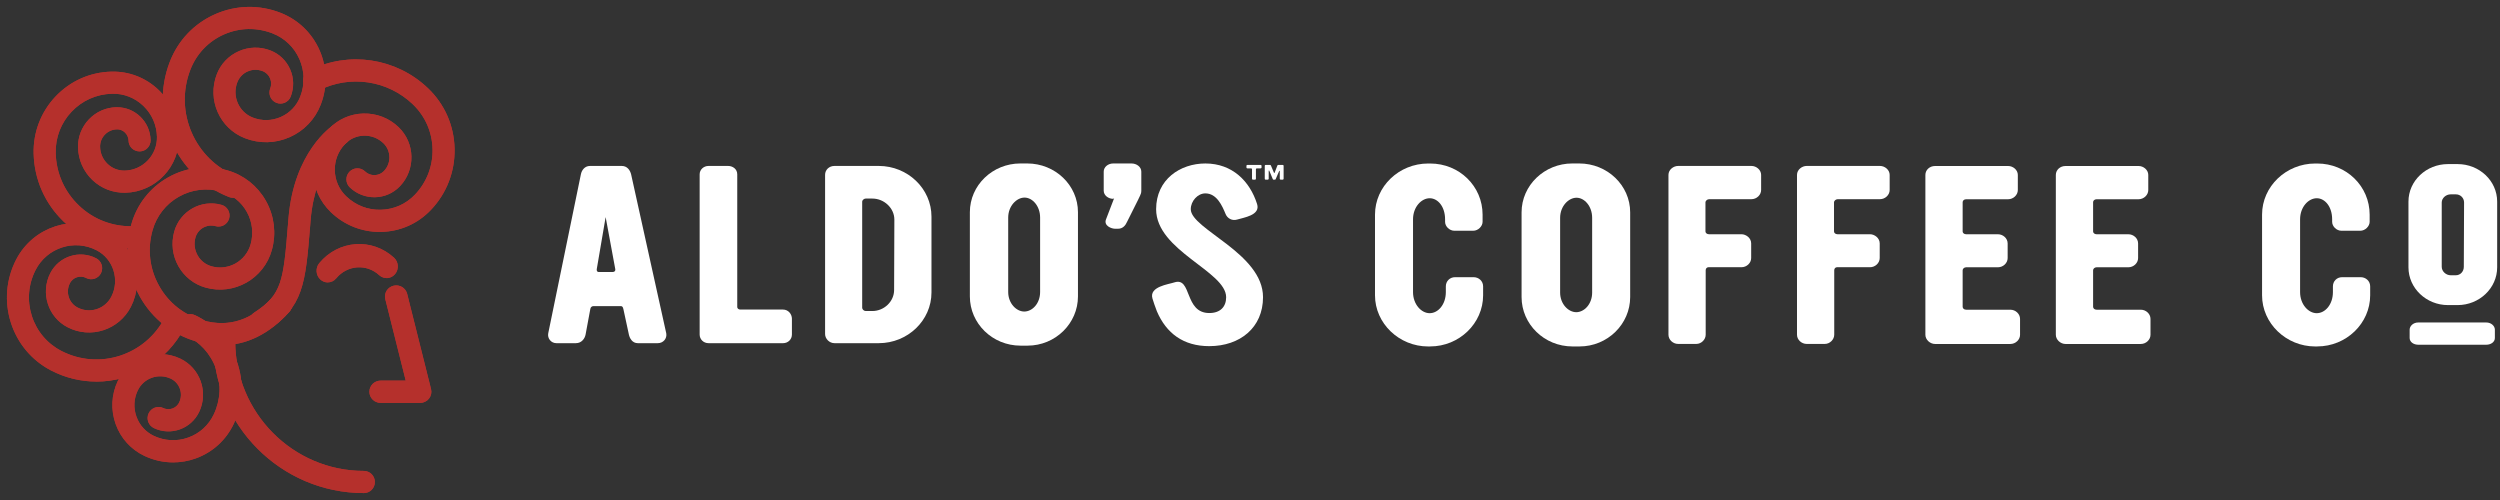 <svg xmlns="http://www.w3.org/2000/svg" fill="none" viewBox="0 0 200 40" height="40" width="200">
<rect x="0" y="0" width="200" height="40" fill="#333333" stroke="none"/>
<g clip-path="url(#clip0_1288_5235)">
<path fill="white" d="M48.451 17.368L47.739 21.541C47.719 21.679 47.798 21.759 47.878 21.759H49.026C49.165 21.759 49.244 21.66 49.224 21.541L48.452 17.368H48.451ZM52.626 27.454H51.023C50.569 27.454 50.37 27.039 50.31 26.762L49.875 24.745C49.836 24.527 49.756 24.488 49.657 24.488H47.481C47.361 24.488 47.243 24.567 47.224 24.725L46.847 26.762C46.788 27.078 46.53 27.454 46.075 27.454H44.512C44.077 27.454 43.78 27.058 43.859 26.663L46.471 13.947C46.53 13.632 46.767 13.275 47.204 13.275H49.737C50.192 13.275 50.41 13.632 50.489 13.947L53.3 26.663C53.379 27.078 53.062 27.454 52.626 27.454Z"></path>
<path fill="white" d="M62.642 27.454H56.685C56.27 27.454 55.972 27.137 55.972 26.762V13.947C55.972 13.571 56.289 13.275 56.685 13.275H58.248C58.605 13.275 58.98 13.512 58.98 13.947V24.568C58.98 24.666 59.08 24.765 59.218 24.765H62.641C63.077 24.765 63.353 25.141 63.353 25.498V26.763C63.353 27.138 63.057 27.455 62.641 27.455"></path>
<path fill="white" d="M71.549 17.566C71.549 16.657 70.737 15.885 69.788 15.885H69.253C69.114 15.885 68.975 16.024 68.975 16.122V24.626C68.975 24.745 69.114 24.882 69.253 24.882H69.788C70.737 24.882 71.529 24.111 71.529 23.201L71.549 17.565V17.566ZM70.302 27.454H66.759C66.344 27.454 66.007 27.098 66.007 26.722V13.987C66.007 13.591 66.324 13.275 66.759 13.275H70.302C72.618 13.275 74.518 15.095 74.518 17.329V23.4C74.518 25.635 72.618 27.454 70.302 27.454Z"></path>
<path fill="white" d="M83.209 17.408C83.209 16.479 82.595 15.807 81.962 15.807C81.329 15.807 80.656 16.479 80.656 17.408V23.36C80.656 24.271 81.309 24.923 81.942 24.923C82.575 24.923 83.209 24.291 83.209 23.36V17.408ZM82.199 27.652H81.646C79.389 27.652 77.589 25.872 77.589 23.717V16.973C77.589 14.818 79.409 13.077 81.626 13.077H82.18C84.416 13.077 86.237 14.818 86.237 16.973V23.717C86.237 25.872 84.436 27.652 82.199 27.652Z"></path>
<path fill="white" d="M91.206 15.649C91.166 15.747 91.107 15.867 91.027 16.025L90.176 17.726C90.038 18.043 89.821 18.299 89.445 18.299H89.207C88.911 18.299 88.297 18.062 88.474 17.567L89.127 15.867C89.147 15.827 89.088 15.906 89.049 15.906C88.692 15.906 88.297 15.649 88.297 15.253V13.731C88.297 13.356 88.654 13.078 89.049 13.078H90.533C90.909 13.078 91.305 13.336 91.305 13.731V15.253C91.305 15.412 91.266 15.531 91.207 15.649"></path>
<path fill="white" d="M96.747 27.692C94.669 27.692 93.304 26.664 92.551 24.904C92.394 24.509 92.275 24.133 92.195 23.876C91.918 22.926 93.481 22.749 93.956 22.59C95.36 22.136 94.728 25.043 96.746 25.043C97.617 25.043 98.092 24.548 98.092 23.777C98.092 21.701 92.49 20.059 92.49 16.738C92.49 14.344 94.429 13.078 96.429 13.078C98.587 13.078 99.992 14.502 100.566 16.321C100.863 17.231 99.458 17.409 98.963 17.567C98.567 17.685 98.191 17.469 98.052 17.132C97.775 16.459 97.34 15.471 96.429 15.471C95.815 15.471 95.262 16.084 95.262 16.736C95.262 18.338 101.042 20.257 101.042 23.776C101.042 26.209 99.201 27.691 96.747 27.691"></path>
<path fill="white" d="M100.924 13.402V13.258C100.924 13.221 100.89 13.193 100.853 13.193H99.784C99.747 13.193 99.716 13.221 99.716 13.258V13.402C99.716 13.44 99.747 13.47 99.784 13.47H100.096C100.135 13.47 100.161 13.504 100.161 13.538V14.305C100.161 14.342 100.193 14.373 100.229 14.373H100.407C100.445 14.373 100.473 14.342 100.473 14.305V13.538C100.473 13.504 100.51 13.47 100.541 13.47H100.853C100.89 13.47 100.924 13.44 100.924 13.402ZM102.689 14.306V13.259C102.689 13.222 102.658 13.194 102.621 13.194H102.25C102.213 13.194 102.194 13.228 102.183 13.259L101.976 13.803C101.956 13.856 101.937 13.862 101.91 13.803L101.686 13.27C101.672 13.24 101.652 13.194 101.609 13.194H101.246C101.209 13.194 101.181 13.222 101.181 13.259V14.306C101.181 14.344 101.209 14.374 101.246 14.374H101.425C101.462 14.374 101.496 14.344 101.496 14.306V13.667C101.496 13.636 101.53 13.624 101.547 13.667L101.813 14.306C101.827 14.34 101.844 14.374 101.881 14.374H101.997C102.034 14.374 102.05 14.34 102.065 14.306L102.339 13.669H102.382V14.306C102.382 14.344 102.416 14.374 102.453 14.374H102.62C102.657 14.374 102.688 14.344 102.688 14.306H102.689Z"></path>
<path fill="white" d="M114.413 27.717H114.254C111.929 27.717 110 25.871 110 23.627V17.172C110 14.907 111.929 13.081 114.254 13.081H114.413C116.759 13.081 118.607 14.907 118.607 17.172V17.747C118.607 18.085 118.269 18.461 117.85 18.461H116.361C115.945 18.461 115.607 18.103 115.607 17.747V17.548C115.607 16.533 115.031 15.859 114.374 15.859C113.717 15.859 113.042 16.554 113.042 17.548V23.368C113.042 24.341 113.699 25.055 114.374 25.055C115.049 25.055 115.667 24.359 115.667 23.368V22.91C115.667 22.494 115.984 22.175 116.403 22.175H117.892C118.29 22.175 118.649 22.473 118.649 22.91V23.624C118.649 25.868 116.741 27.714 114.416 27.714"></path>
<path fill="white" d="M127.372 17.426C127.372 16.493 126.757 15.818 126.121 15.818C125.485 15.818 124.81 16.493 124.81 17.426V23.405C124.81 24.318 125.467 24.975 126.1 24.975C126.733 24.975 127.372 24.339 127.372 23.405V17.426ZM126.359 27.716H125.802C123.535 27.716 121.726 25.93 121.726 23.764V16.99C121.726 14.824 123.556 13.077 125.781 13.077H126.338C128.584 13.077 130.414 14.824 130.414 16.99V23.764C130.414 25.93 128.605 27.716 126.359 27.716Z"></path>
<path fill="white" d="M140.115 15.938H136.715C136.576 15.938 136.437 16.076 136.437 16.176V18.519C136.437 18.637 136.558 18.739 136.715 18.739H139.319C139.678 18.739 140.094 19.037 140.094 19.471V20.643C140.094 21.041 139.735 21.378 139.319 21.378H136.675C136.555 21.378 136.455 21.477 136.455 21.616V26.779C136.455 27.155 136.118 27.514 135.702 27.514H134.252C133.833 27.514 133.477 27.176 133.477 26.779V13.989C133.477 13.573 133.875 13.275 134.252 13.275H140.115C140.513 13.275 140.89 13.595 140.89 13.989V15.2C140.89 15.598 140.531 15.935 140.115 15.935"></path>
<path fill="white" d="M150.395 15.938H146.998C146.859 15.938 146.721 16.076 146.721 16.176V18.519C146.721 18.637 146.841 18.739 146.998 18.739H149.602C149.961 18.739 150.377 19.037 150.377 19.471V20.643C150.377 21.041 150.018 21.378 149.602 21.378H146.959C146.841 21.378 146.739 21.477 146.739 21.616V26.779C146.739 27.155 146.401 27.514 145.985 27.514H144.535C144.116 27.514 143.76 27.176 143.76 26.779V13.989C143.76 13.573 144.158 13.275 144.535 13.275H150.398C150.796 13.275 151.173 13.595 151.173 13.989V15.2C151.173 15.598 150.814 15.935 150.398 15.935"></path>
<path fill="white" d="M160.829 27.518H154.806C154.408 27.518 154.031 27.181 154.031 26.783V13.994C154.031 13.596 154.369 13.28 154.806 13.28H160.651C161.049 13.28 161.426 13.596 161.426 13.994V15.204C161.426 15.602 161.067 15.94 160.651 15.94H157.293C157.112 15.94 157.012 16.06 157.012 16.177V18.521C157.012 18.638 157.133 18.741 157.293 18.741H159.837C160.235 18.741 160.612 19.057 160.612 19.476V20.647C160.612 21.045 160.253 21.382 159.837 21.382H157.293C157.133 21.382 157.012 21.503 157.012 21.62V24.539C157.012 24.66 157.112 24.777 157.293 24.777H160.829C161.248 24.777 161.604 25.114 161.604 25.512V26.783C161.604 27.181 161.245 27.518 160.829 27.518Z"></path>
<path fill="white" d="M171.265 27.518H165.242C164.844 27.518 164.467 27.181 164.467 26.783V13.994C164.467 13.596 164.805 13.28 165.242 13.28H171.087C171.485 13.28 171.862 13.596 171.862 13.994V15.204C171.862 15.602 171.503 15.94 171.087 15.94H167.729C167.548 15.94 167.448 16.06 167.448 16.177V18.521C167.448 18.638 167.569 18.741 167.729 18.741H170.273C170.671 18.741 171.048 19.057 171.048 19.476V20.647C171.048 21.045 170.689 21.382 170.273 21.382H167.729C167.569 21.382 167.448 21.503 167.448 21.62V24.539C167.448 24.66 167.548 24.777 167.729 24.777H171.265C171.684 24.777 172.04 25.114 172.04 25.512V26.783C172.04 27.181 171.681 27.518 171.265 27.518Z"></path>
<path fill="white" d="M185.379 27.717H185.219C182.895 27.717 180.965 25.871 180.965 23.627V17.172C180.965 14.907 182.895 13.081 185.219 13.081H185.379C187.724 13.081 189.572 14.907 189.572 17.172V17.747C189.572 18.085 189.234 18.461 188.815 18.461H187.326C186.91 18.461 186.572 18.103 186.572 17.747V17.548C186.572 16.533 185.997 15.859 185.339 15.859C184.682 15.859 184.007 16.554 184.007 17.548V23.368C184.007 24.341 184.664 25.055 185.339 25.055C186.015 25.055 186.633 24.359 186.633 23.368V22.91C186.633 22.494 186.949 22.175 187.368 22.175H188.857C189.255 22.175 189.614 22.473 189.614 22.91V23.624C189.614 25.868 187.706 27.714 185.382 27.714"></path>
<path fill="white" d="M197.126 16.202C197.126 15.825 196.828 15.548 196.469 15.548H196.053C195.676 15.548 195.338 15.847 195.338 16.202V21.347C195.338 21.705 195.676 22.021 196.053 22.021H196.469C196.828 22.021 197.105 21.723 197.105 21.347L197.126 16.202ZM196.611 24.407H195.836C194.108 24.407 192.677 23.058 192.677 21.389V16.127C192.677 14.458 194.108 13.127 195.836 13.127H196.611C198.341 13.127 199.773 14.458 199.773 16.127V21.389C199.773 23.058 198.341 24.407 196.611 24.407Z"></path>
<path fill="white" d="M198.903 27.578H193.459C193.085 27.578 192.771 27.355 192.771 27.039V26.373C192.771 26.093 193.049 25.798 193.459 25.798H198.903C199.295 25.798 199.59 26.078 199.59 26.373V27.039C199.59 27.373 199.256 27.578 198.903 27.578Z"></path>
<path fill="#B5302C" d="M30.377 18.338C28.97 18.338 27.641 17.802 26.622 16.822C25.756 15.991 25.264 14.871 25.236 13.668C25.209 12.464 25.65 11.322 26.477 10.452C27.163 9.73 28.089 9.32 29.084 9.297C30.08 9.277 31.022 9.641 31.741 10.331C32.981 11.525 33.025 13.506 31.84 14.751C30.842 15.8 29.179 15.838 28.133 14.835C27.866 14.579 27.856 14.155 28.112 13.888C28.366 13.621 28.787 13.611 29.054 13.866C29.567 14.36 30.386 14.34 30.877 13.825C31.554 13.113 31.528 11.981 30.819 11.3C30.358 10.857 29.756 10.628 29.115 10.636C28.476 10.651 27.883 10.914 27.443 11.378C26.861 11.989 26.551 12.791 26.57 13.638C26.59 14.483 26.936 15.271 27.544 15.855C28.336 16.617 29.371 17.026 30.473 16.996C31.569 16.971 32.592 16.518 33.35 15.722C34.329 14.693 34.849 13.344 34.818 11.922C34.785 10.5 34.204 9.178 33.181 8.195C31.109 6.205 27.997 5.738 25.437 7.029C25.108 7.196 24.708 7.061 24.542 6.731C24.377 6.399 24.509 5.996 24.839 5.831C27.901 4.285 31.624 4.846 34.103 7.226C35.385 8.455 36.112 10.112 36.152 11.892C36.192 13.672 35.541 15.36 34.315 16.647C33.311 17.703 31.957 18.303 30.506 18.336C30.462 18.338 30.421 18.338 30.378 18.338"></path>
<path stroke-miterlimit="10" stroke-width="0.43" stroke="#B5302C" d="M30.377 18.338C28.97 18.338 27.641 17.802 26.622 16.822C25.756 15.991 25.264 14.871 25.236 13.668C25.209 12.464 25.65 11.322 26.477 10.452C27.163 9.73 28.089 9.32 29.084 9.297C30.08 9.277 31.022 9.641 31.741 10.331C32.981 11.525 33.025 13.506 31.84 14.751C30.842 15.8 29.179 15.838 28.133 14.835C27.866 14.579 27.856 14.155 28.112 13.888C28.366 13.621 28.787 13.611 29.054 13.866C29.567 14.36 30.386 14.34 30.877 13.825C31.554 13.113 31.528 11.981 30.819 11.3C30.358 10.857 29.756 10.628 29.115 10.636C28.476 10.651 27.883 10.914 27.443 11.378C26.861 11.989 26.551 12.791 26.57 13.638C26.59 14.483 26.936 15.271 27.544 15.855C28.336 16.617 29.371 17.026 30.473 16.996C31.569 16.971 32.592 16.518 33.35 15.722C34.329 14.693 34.849 13.344 34.818 11.922C34.785 10.5 34.204 9.178 33.181 8.195C31.109 6.205 27.997 5.738 25.437 7.029C25.108 7.196 24.708 7.061 24.542 6.731C24.377 6.399 24.509 5.996 24.839 5.831C27.901 4.285 31.624 4.846 34.103 7.226C35.385 8.455 36.112 10.112 36.152 11.892C36.192 13.672 35.541 15.36 34.315 16.647C33.311 17.703 31.957 18.303 30.506 18.336C30.462 18.338 30.421 18.338 30.378 18.338"></path>
<path fill="#B5302C" d="M30.377 18.338C28.97 18.338 27.641 17.802 26.622 16.822C25.756 15.991 25.264 14.871 25.236 13.668C25.209 12.464 25.65 11.322 26.477 10.452C27.163 9.73 28.089 9.32 29.084 9.297C30.08 9.277 31.022 9.641 31.741 10.331C32.981 11.525 33.025 13.506 31.84 14.751C30.842 15.8 29.179 15.838 28.133 14.835C27.866 14.579 27.856 14.155 28.112 13.888C28.366 13.621 28.787 13.611 29.054 13.866C29.567 14.36 30.386 14.34 30.877 13.825C31.554 13.113 31.528 11.981 30.819 11.3C30.358 10.857 29.756 10.628 29.115 10.636C28.476 10.651 27.883 10.914 27.443 11.378C26.861 11.989 26.551 12.791 26.57 13.638C26.59 14.483 26.936 15.271 27.544 15.855C28.336 16.617 29.371 17.026 30.473 16.996C31.569 16.971 32.592 16.518 33.35 15.722C34.329 14.693 34.849 13.344 34.818 11.922C34.785 10.5 34.204 9.178 33.181 8.195C31.109 6.205 27.997 5.738 25.437 7.029C25.108 7.196 24.708 7.061 24.542 6.731C24.377 6.399 24.509 5.996 24.839 5.831C27.901 4.285 31.624 4.846 34.103 7.226C35.385 8.455 36.112 10.112 36.152 11.892C36.192 13.672 35.541 15.36 34.315 16.647C33.311 17.703 31.957 18.303 30.506 18.336C30.462 18.338 30.421 18.338 30.378 18.338"></path>
<path stroke-miterlimit="10" stroke-width="0.43" stroke="#B5302C" d="M30.377 18.338C28.97 18.338 27.641 17.802 26.622 16.822C25.756 15.991 25.264 14.871 25.236 13.668C25.209 12.464 25.65 11.322 26.477 10.452C27.163 9.73 28.089 9.32 29.084 9.297C30.08 9.277 31.022 9.641 31.741 10.331C32.981 11.525 33.025 13.506 31.84 14.751C30.842 15.8 29.179 15.838 28.133 14.835C27.866 14.579 27.856 14.155 28.112 13.888C28.366 13.621 28.787 13.611 29.054 13.866C29.567 14.36 30.386 14.34 30.877 13.825C31.554 13.113 31.528 11.981 30.819 11.3C30.358 10.857 29.756 10.628 29.115 10.636C28.476 10.651 27.883 10.914 27.443 11.378C26.861 11.989 26.551 12.791 26.57 13.638C26.59 14.483 26.936 15.271 27.544 15.855C28.336 16.617 29.371 17.026 30.473 16.996C31.569 16.971 32.592 16.518 33.35 15.722C34.329 14.693 34.849 13.344 34.818 11.922C34.785 10.5 34.204 9.178 33.181 8.195C31.109 6.205 27.997 5.738 25.437 7.029C25.108 7.196 24.708 7.061 24.542 6.731C24.377 6.399 24.509 5.996 24.839 5.831C27.901 4.285 31.624 4.846 34.103 7.226C35.385 8.455 36.112 10.112 36.152 11.892C36.192 13.672 35.541 15.36 34.315 16.647C33.311 17.703 31.957 18.303 30.506 18.336C30.462 18.338 30.421 18.338 30.378 18.338"></path>
<path fill="#B5302C" d="M18.645 15.609C18.564 15.609 18.483 15.595 18.403 15.563C14.233 13.93 12.164 9.196 13.79 5.009C14.432 3.353 15.678 2.048 17.299 1.333C18.919 0.62 20.72 0.581 22.369 1.227C23.722 1.757 24.789 2.783 25.372 4.117C25.955 5.452 25.986 6.934 25.459 8.293C25.025 9.413 24.182 10.296 23.085 10.778C21.991 11.261 20.773 11.288 19.659 10.851C17.748 10.103 16.801 7.934 17.545 6.016C17.846 5.24 18.43 4.628 19.191 4.293C19.95 3.957 20.796 3.939 21.569 4.242C22.22 4.497 22.734 4.993 23.015 5.634C23.297 6.277 23.311 6.992 23.057 7.647C22.923 7.991 22.537 8.162 22.194 8.027C21.852 7.891 21.683 7.504 21.816 7.159C21.941 6.838 21.934 6.488 21.795 6.172C21.658 5.856 21.404 5.614 21.084 5.488C20.643 5.316 20.159 5.326 19.727 5.518C19.292 5.709 18.959 6.059 18.787 6.502C18.309 7.732 18.918 9.125 20.143 9.605C20.927 9.912 21.782 9.894 22.552 9.554C23.322 9.213 23.914 8.593 24.22 7.806C24.617 6.78 24.594 5.662 24.153 4.653C23.713 3.647 22.909 2.871 21.887 2.473C20.569 1.957 19.131 1.987 17.836 2.557C16.541 3.127 15.545 4.171 15.031 5.495C13.673 8.994 15.403 12.951 18.888 14.316C19.231 14.45 19.4 14.838 19.267 15.182C19.165 15.447 18.913 15.609 18.646 15.609"></path>
<path stroke-miterlimit="10" stroke-width="0.43" stroke="#B5302C" d="M18.645 15.609C18.564 15.609 18.483 15.595 18.403 15.563C14.233 13.93 12.164 9.196 13.79 5.009C14.432 3.353 15.678 2.048 17.299 1.333C18.919 0.62 20.72 0.581 22.369 1.227C23.722 1.757 24.789 2.783 25.372 4.117C25.955 5.452 25.986 6.934 25.459 8.293C25.025 9.413 24.182 10.296 23.085 10.778C21.991 11.261 20.773 11.288 19.659 10.851C17.748 10.103 16.801 7.934 17.545 6.016C17.846 5.24 18.43 4.628 19.191 4.293C19.95 3.957 20.796 3.939 21.569 4.242C22.22 4.497 22.734 4.993 23.015 5.634C23.297 6.277 23.311 6.992 23.057 7.647C22.923 7.991 22.537 8.162 22.194 8.027C21.852 7.891 21.683 7.504 21.816 7.159C21.941 6.838 21.934 6.488 21.795 6.172C21.658 5.856 21.404 5.614 21.084 5.488C20.643 5.316 20.159 5.326 19.727 5.518C19.292 5.709 18.959 6.059 18.787 6.502C18.309 7.732 18.918 9.125 20.143 9.605C20.927 9.912 21.782 9.894 22.552 9.554C23.322 9.213 23.914 8.593 24.22 7.806C24.617 6.78 24.594 5.662 24.153 4.653C23.713 3.647 22.909 2.871 21.887 2.473C20.569 1.957 19.131 1.987 17.836 2.557C16.541 3.127 15.545 4.171 15.031 5.495C13.673 8.994 15.403 12.951 18.888 14.316C19.231 14.45 19.4 14.838 19.267 15.182C19.165 15.447 18.913 15.609 18.646 15.609"></path>
<path fill="#B5302C" d="M18.645 15.609C18.564 15.609 18.483 15.595 18.403 15.563C14.233 13.93 12.164 9.196 13.79 5.009C14.432 3.353 15.678 2.048 17.299 1.333C18.919 0.62 20.72 0.581 22.369 1.227C23.722 1.757 24.789 2.783 25.372 4.117C25.955 5.452 25.986 6.934 25.459 8.293C25.025 9.413 24.182 10.296 23.085 10.778C21.991 11.261 20.773 11.288 19.659 10.851C17.748 10.103 16.801 7.934 17.545 6.016C17.846 5.24 18.43 4.628 19.191 4.293C19.95 3.957 20.796 3.939 21.569 4.242C22.22 4.497 22.734 4.993 23.015 5.634C23.297 6.277 23.311 6.992 23.057 7.647C22.923 7.991 22.537 8.162 22.194 8.027C21.852 7.891 21.683 7.504 21.816 7.159C21.941 6.838 21.934 6.488 21.795 6.172C21.658 5.856 21.404 5.614 21.084 5.488C20.643 5.316 20.159 5.326 19.727 5.518C19.292 5.709 18.959 6.059 18.787 6.502C18.309 7.732 18.918 9.125 20.143 9.605C20.927 9.912 21.782 9.894 22.552 9.554C23.322 9.213 23.914 8.593 24.22 7.806C24.617 6.78 24.594 5.662 24.153 4.653C23.713 3.647 22.909 2.871 21.887 2.473C20.569 1.957 19.131 1.987 17.836 2.557C16.541 3.127 15.545 4.171 15.031 5.495C13.673 8.994 15.403 12.951 18.888 14.316C19.231 14.45 19.4 14.838 19.267 15.182C19.165 15.447 18.913 15.609 18.646 15.609"></path>
<path stroke-miterlimit="10" stroke-width="0.43" stroke="#B5302C" d="M18.645 15.609C18.564 15.609 18.483 15.595 18.403 15.563C14.233 13.93 12.164 9.196 13.79 5.009C14.432 3.353 15.678 2.048 17.299 1.333C18.919 0.62 20.72 0.581 22.369 1.227C23.722 1.757 24.789 2.783 25.372 4.117C25.955 5.452 25.986 6.934 25.459 8.293C25.025 9.413 24.182 10.296 23.085 10.778C21.991 11.261 20.773 11.288 19.659 10.851C17.748 10.103 16.801 7.934 17.545 6.016C17.846 5.24 18.43 4.628 19.191 4.293C19.95 3.957 20.796 3.939 21.569 4.242C22.22 4.497 22.734 4.993 23.015 5.634C23.297 6.277 23.311 6.992 23.057 7.647C22.923 7.991 22.537 8.162 22.194 8.027C21.852 7.891 21.683 7.504 21.816 7.159C21.941 6.838 21.934 6.488 21.795 6.172C21.658 5.856 21.404 5.614 21.084 5.488C20.643 5.316 20.159 5.326 19.727 5.518C19.292 5.709 18.959 6.059 18.787 6.502C18.309 7.732 18.918 9.125 20.143 9.605C20.927 9.912 21.782 9.894 22.552 9.554C23.322 9.213 23.914 8.593 24.22 7.806C24.617 6.78 24.594 5.662 24.153 4.653C23.713 3.647 22.909 2.871 21.887 2.473C20.569 1.957 19.131 1.987 17.836 2.557C16.541 3.127 15.545 4.171 15.031 5.495C13.673 8.994 15.403 12.951 18.888 14.316C19.231 14.45 19.4 14.838 19.267 15.182C19.165 15.447 18.913 15.609 18.646 15.609"></path>
<path fill="#B5302C" d="M10.435 19.658C8.49 19.658 6.652 18.92 5.24 17.569C3.783 16.175 2.953 14.295 2.906 12.277C2.867 10.626 3.47 9.058 4.606 7.861C5.742 6.666 7.274 5.986 8.921 5.947C10.27 5.913 11.556 6.41 12.536 7.348C13.514 8.286 14.071 9.547 14.105 10.905C14.159 13.22 12.327 15.148 10.021 15.203C9.078 15.218 8.209 14.883 7.535 14.239C6.862 13.594 6.48 12.726 6.457 11.793C6.439 11.013 6.725 10.27 7.263 9.703C7.801 9.137 8.525 8.814 9.304 8.795H9.365C10.699 8.795 11.799 9.867 11.833 11.212C11.841 11.582 11.55 11.888 11.182 11.898C10.787 11.895 10.508 11.613 10.498 11.244C10.483 10.618 9.959 10.108 9.337 10.134C8.914 10.144 8.521 10.319 8.23 10.627C7.937 10.934 7.782 11.337 7.793 11.762C7.807 12.336 8.043 12.873 8.458 13.269C8.873 13.666 9.407 13.875 9.99 13.863C11.56 13.824 12.808 12.511 12.771 10.934C12.748 9.936 12.337 9.006 11.616 8.315C10.896 7.625 9.945 7.253 8.955 7.284C7.665 7.314 6.465 7.848 5.575 8.783C4.686 9.721 4.212 10.948 4.242 12.242C4.281 13.904 4.963 15.451 6.164 16.596C7.363 17.744 8.937 18.348 10.592 18.314C10.952 18.3 11.267 18.598 11.275 18.967C11.284 19.336 10.993 19.644 10.624 19.652C10.562 19.655 10.5 19.655 10.438 19.655"></path>
<path stroke-miterlimit="10" stroke-width="0.43" stroke="#B5302C" d="M10.435 19.658C8.49 19.658 6.652 18.92 5.24 17.569C3.783 16.175 2.953 14.295 2.906 12.277C2.867 10.626 3.47 9.058 4.606 7.861C5.742 6.666 7.274 5.986 8.921 5.947C10.27 5.913 11.556 6.41 12.536 7.348C13.514 8.286 14.071 9.547 14.105 10.905C14.159 13.22 12.327 15.148 10.021 15.203C9.078 15.218 8.209 14.883 7.535 14.239C6.862 13.594 6.48 12.726 6.457 11.793C6.439 11.013 6.725 10.27 7.263 9.703C7.801 9.137 8.525 8.814 9.304 8.795H9.365C10.699 8.795 11.799 9.867 11.833 11.212C11.841 11.582 11.55 11.888 11.182 11.898C10.787 11.895 10.508 11.613 10.498 11.244C10.483 10.618 9.959 10.108 9.337 10.134C8.914 10.144 8.521 10.319 8.23 10.627C7.937 10.934 7.782 11.337 7.793 11.762C7.807 12.336 8.043 12.873 8.458 13.269C8.873 13.666 9.407 13.875 9.99 13.863C11.56 13.824 12.808 12.511 12.771 10.934C12.748 9.936 12.337 9.006 11.616 8.315C10.896 7.625 9.945 7.253 8.955 7.284C7.665 7.314 6.465 7.848 5.575 8.783C4.686 9.721 4.212 10.948 4.242 12.242C4.281 13.904 4.963 15.451 6.164 16.596C7.363 17.744 8.937 18.348 10.592 18.314C10.952 18.3 11.267 18.598 11.275 18.967C11.284 19.336 10.993 19.644 10.624 19.652C10.562 19.655 10.5 19.655 10.438 19.655"></path>
<path fill="#B5302C" d="M10.435 19.658C8.49 19.658 6.652 18.92 5.24 17.569C3.783 16.175 2.953 14.295 2.906 12.277C2.867 10.626 3.47 9.058 4.606 7.861C5.742 6.666 7.274 5.986 8.921 5.947C10.27 5.913 11.556 6.41 12.536 7.348C13.514 8.286 14.071 9.547 14.105 10.905C14.159 13.22 12.327 15.148 10.021 15.203C9.078 15.218 8.209 14.883 7.535 14.239C6.862 13.594 6.48 12.726 6.457 11.793C6.439 11.013 6.725 10.27 7.263 9.703C7.801 9.137 8.525 8.814 9.304 8.795H9.365C10.699 8.795 11.799 9.867 11.833 11.212C11.841 11.582 11.55 11.888 11.182 11.898C10.787 11.895 10.508 11.613 10.498 11.244C10.483 10.618 9.959 10.108 9.337 10.134C8.914 10.144 8.521 10.319 8.23 10.627C7.937 10.934 7.782 11.337 7.793 11.762C7.807 12.336 8.043 12.873 8.458 13.269C8.873 13.666 9.407 13.875 9.99 13.863C11.56 13.824 12.808 12.511 12.771 10.934C12.748 9.936 12.337 9.006 11.616 8.315C10.896 7.625 9.945 7.253 8.955 7.284C7.665 7.314 6.465 7.848 5.575 8.783C4.686 9.721 4.212 10.948 4.242 12.242C4.281 13.904 4.963 15.451 6.164 16.596C7.363 17.744 8.937 18.348 10.592 18.314C10.952 18.3 11.267 18.598 11.275 18.967C11.284 19.336 10.993 19.644 10.624 19.652C10.562 19.655 10.5 19.655 10.438 19.655"></path>
<path stroke-miterlimit="10" stroke-width="0.43" stroke="#B5302C" d="M10.435 19.658C8.49 19.658 6.652 18.92 5.24 17.569C3.783 16.175 2.953 14.295 2.906 12.277C2.867 10.626 3.47 9.058 4.606 7.861C5.742 6.666 7.274 5.986 8.921 5.947C10.27 5.913 11.556 6.41 12.536 7.348C13.514 8.286 14.071 9.547 14.105 10.905C14.159 13.22 12.327 15.148 10.021 15.203C9.078 15.218 8.209 14.883 7.535 14.239C6.862 13.594 6.48 12.726 6.457 11.793C6.439 11.013 6.725 10.27 7.263 9.703C7.801 9.137 8.525 8.814 9.304 8.795H9.365C10.699 8.795 11.799 9.867 11.833 11.212C11.841 11.582 11.55 11.888 11.182 11.898C10.787 11.895 10.508 11.613 10.498 11.244C10.483 10.618 9.959 10.108 9.337 10.134C8.914 10.144 8.521 10.319 8.23 10.627C7.937 10.934 7.782 11.337 7.793 11.762C7.807 12.336 8.043 12.873 8.458 13.269C8.873 13.666 9.407 13.875 9.99 13.863C11.56 13.824 12.808 12.511 12.771 10.934C12.748 9.936 12.337 9.006 11.616 8.315C10.896 7.625 9.945 7.253 8.955 7.284C7.665 7.314 6.465 7.848 5.575 8.783C4.686 9.721 4.212 10.948 4.242 12.242C4.281 13.904 4.963 15.451 6.164 16.596C7.363 17.744 8.937 18.348 10.592 18.314C10.952 18.3 11.267 18.598 11.275 18.967C11.284 19.336 10.993 19.644 10.624 19.652C10.562 19.655 10.5 19.655 10.438 19.655"></path>
<path fill="#B5302C" d="M7.704 30.309C6.517 30.309 5.314 30.032 4.188 29.448C2.692 28.672 1.586 27.354 1.072 25.738C0.56 24.121 0.701 22.398 1.471 20.89C2.778 18.332 5.902 17.325 8.438 18.638C10.532 19.726 11.359 22.33 10.281 24.443C9.384 26.198 7.238 26.89 5.499 25.986C4.043 25.231 3.466 23.419 4.217 21.948C4.851 20.707 6.368 20.219 7.598 20.855C7.924 21.024 8.053 21.429 7.886 21.758C7.718 22.088 7.317 22.219 6.991 22.049C6.411 21.748 5.697 21.979 5.399 22.563C4.986 23.376 5.303 24.378 6.107 24.794C7.196 25.361 8.537 24.927 9.099 23.83C9.84 22.375 9.271 20.582 7.829 19.833C5.946 18.856 3.623 19.606 2.654 21.505C2.046 22.697 1.934 24.056 2.339 25.33C2.743 26.605 3.617 27.644 4.797 28.258C7.923 29.884 11.777 28.636 13.387 25.482C13.556 25.152 13.958 25.023 14.283 25.194C14.609 25.363 14.737 25.767 14.57 26.098C13.203 28.773 10.5 30.313 7.703 30.313"></path>
<path stroke-miterlimit="10" stroke-width="0.43" stroke="#B5302C" d="M7.704 30.309C6.517 30.309 5.314 30.032 4.188 29.448C2.692 28.672 1.586 27.354 1.072 25.738C0.56 24.121 0.701 22.398 1.471 20.89C2.778 18.332 5.902 17.325 8.438 18.638C10.532 19.726 11.359 22.33 10.281 24.443C9.384 26.198 7.238 26.89 5.499 25.986C4.043 25.231 3.466 23.419 4.217 21.948C4.851 20.707 6.368 20.219 7.598 20.855C7.924 21.024 8.053 21.429 7.886 21.758C7.718 22.088 7.317 22.219 6.991 22.049C6.411 21.748 5.697 21.979 5.399 22.563C4.986 23.376 5.303 24.378 6.107 24.794C7.196 25.361 8.537 24.927 9.099 23.83C9.84 22.375 9.271 20.582 7.829 19.833C5.946 18.856 3.623 19.606 2.654 21.505C2.046 22.697 1.934 24.056 2.339 25.33C2.743 26.605 3.617 27.644 4.797 28.258C7.923 29.884 11.777 28.636 13.387 25.482C13.556 25.152 13.958 25.023 14.283 25.194C14.609 25.363 14.737 25.767 14.57 26.098C13.203 28.773 10.5 30.313 7.703 30.313"></path>
<path fill="#B5302C" d="M7.704 30.309C6.517 30.309 5.314 30.032 4.188 29.448C2.692 28.672 1.586 27.354 1.072 25.738C0.56 24.121 0.701 22.398 1.471 20.89C2.778 18.332 5.902 17.325 8.438 18.638C10.532 19.726 11.359 22.33 10.281 24.443C9.384 26.198 7.238 26.89 5.499 25.986C4.043 25.231 3.466 23.419 4.217 21.948C4.851 20.707 6.368 20.219 7.598 20.855C7.924 21.024 8.053 21.429 7.886 21.758C7.718 22.088 7.317 22.219 6.991 22.049C6.411 21.748 5.697 21.979 5.399 22.563C4.986 23.376 5.303 24.378 6.107 24.794C7.196 25.361 8.537 24.927 9.099 23.83C9.84 22.375 9.271 20.582 7.829 19.833C5.946 18.856 3.623 19.606 2.654 21.505C2.046 22.697 1.934 24.056 2.339 25.33C2.743 26.605 3.617 27.644 4.797 28.258C7.923 29.884 11.777 28.636 13.387 25.482C13.556 25.152 13.958 25.023 14.283 25.194C14.609 25.363 14.737 25.767 14.57 26.098C13.203 28.773 10.5 30.313 7.703 30.313"></path>
<path stroke-miterlimit="10" stroke-width="0.43" stroke="#B5302C" d="M7.704 30.309C6.517 30.309 5.314 30.032 4.188 29.448C2.692 28.672 1.586 27.354 1.072 25.738C0.56 24.121 0.701 22.398 1.471 20.89C2.778 18.332 5.902 17.325 8.438 18.638C10.532 19.726 11.359 22.33 10.281 24.443C9.384 26.198 7.238 26.89 5.499 25.986C4.043 25.231 3.466 23.419 4.217 21.948C4.851 20.707 6.368 20.219 7.598 20.855C7.924 21.024 8.053 21.429 7.886 21.758C7.718 22.088 7.317 22.219 6.991 22.049C6.411 21.748 5.697 21.979 5.399 22.563C4.986 23.376 5.303 24.378 6.107 24.794C7.196 25.361 8.537 24.927 9.099 23.83C9.84 22.375 9.271 20.582 7.829 19.833C5.946 18.856 3.623 19.606 2.654 21.505C2.046 22.697 1.934 24.056 2.339 25.33C2.743 26.605 3.617 27.644 4.797 28.258C7.923 29.884 11.777 28.636 13.387 25.482C13.556 25.152 13.958 25.023 14.283 25.194C14.609 25.363 14.737 25.767 14.57 26.098C13.203 28.773 10.5 30.313 7.703 30.313"></path>
<path fill="#B5302C" d="M17.743 27.401C17.116 27.401 16.469 27.307 15.807 27.121C13.918 26.591 12.347 25.353 11.383 23.636C10.42 21.918 10.18 19.925 10.707 18.025C11.139 16.469 12.146 15.177 13.544 14.385C14.942 13.592 16.563 13.396 18.11 13.829C19.38 14.185 20.437 15.019 21.086 16.175C21.734 17.331 21.896 18.671 21.541 19.949C20.934 22.131 18.674 23.407 16.507 22.802C15.632 22.556 14.905 21.983 14.458 21.188C14.011 20.392 13.901 19.468 14.145 18.588C14.568 17.065 16.144 16.168 17.662 16.595C18.017 16.695 18.224 17.063 18.125 17.419C18.026 17.776 17.66 17.985 17.304 17.885C16.495 17.66 15.654 18.136 15.428 18.948C15.28 19.484 15.347 20.045 15.619 20.529C15.89 21.013 16.334 21.362 16.867 21.512C18.329 21.924 19.851 21.059 20.26 19.589C20.519 18.657 20.399 17.677 19.926 16.834C19.452 15.989 18.68 15.38 17.752 15.12C16.549 14.782 15.287 14.937 14.198 15.553C13.111 16.169 12.327 17.175 11.991 18.387C11.558 19.942 11.755 21.574 12.544 22.98C13.332 24.387 14.619 25.4 16.166 25.835C18.364 26.451 20.278 25.816 22.013 23.893C22.26 23.617 22.68 23.596 22.953 23.846C23.226 24.094 23.247 24.518 22.999 24.792C21.433 26.53 19.671 27.403 17.744 27.403"></path>
<path stroke-miterlimit="10" stroke-width="0.43" stroke="#B5302C" d="M17.743 27.401C17.116 27.401 16.469 27.307 15.807 27.121C13.918 26.591 12.347 25.353 11.383 23.636C10.42 21.918 10.18 19.925 10.707 18.025C11.139 16.469 12.146 15.177 13.544 14.385C14.942 13.592 16.563 13.396 18.11 13.829C19.38 14.185 20.437 15.019 21.086 16.175C21.734 17.331 21.896 18.671 21.541 19.949C20.934 22.131 18.674 23.407 16.507 22.802C15.632 22.556 14.905 21.983 14.458 21.188C14.011 20.392 13.901 19.468 14.145 18.588C14.568 17.065 16.144 16.168 17.662 16.595C18.017 16.695 18.224 17.063 18.125 17.419C18.026 17.776 17.66 17.985 17.304 17.885C16.495 17.66 15.654 18.136 15.428 18.948C15.28 19.484 15.347 20.045 15.619 20.529C15.89 21.013 16.334 21.362 16.867 21.512C18.329 21.924 19.851 21.059 20.26 19.589C20.519 18.657 20.399 17.677 19.926 16.834C19.452 15.989 18.68 15.38 17.752 15.12C16.549 14.782 15.287 14.937 14.198 15.553C13.111 16.169 12.327 17.175 11.991 18.387C11.558 19.942 11.755 21.574 12.544 22.98C13.332 24.387 14.619 25.4 16.166 25.835C18.364 26.451 20.278 25.816 22.013 23.893C22.26 23.617 22.68 23.596 22.953 23.846C23.226 24.094 23.247 24.518 22.999 24.792C21.433 26.53 19.671 27.403 17.744 27.403"></path>
<path fill="#B5302C" d="M17.743 27.401C17.116 27.401 16.469 27.307 15.807 27.121C13.918 26.591 12.347 25.353 11.383 23.636C10.42 21.918 10.18 19.925 10.707 18.025C11.139 16.469 12.146 15.177 13.544 14.385C14.942 13.592 16.563 13.396 18.11 13.829C19.38 14.185 20.437 15.019 21.086 16.175C21.734 17.331 21.896 18.671 21.541 19.949C20.934 22.131 18.674 23.407 16.507 22.802C15.632 22.556 14.905 21.983 14.458 21.188C14.011 20.392 13.901 19.468 14.145 18.588C14.568 17.065 16.144 16.168 17.662 16.595C18.017 16.695 18.224 17.063 18.125 17.419C18.026 17.776 17.66 17.985 17.304 17.885C16.495 17.66 15.654 18.136 15.428 18.948C15.28 19.484 15.347 20.045 15.619 20.529C15.89 21.013 16.334 21.362 16.867 21.512C18.329 21.924 19.851 21.059 20.26 19.589C20.519 18.657 20.399 17.677 19.926 16.834C19.452 15.989 18.68 15.38 17.752 15.12C16.549 14.782 15.287 14.937 14.198 15.553C13.111 16.169 12.327 17.175 11.991 18.387C11.558 19.942 11.755 21.574 12.544 22.98C13.332 24.387 14.619 25.4 16.166 25.835C18.364 26.451 20.278 25.816 22.013 23.893C22.26 23.617 22.68 23.596 22.953 23.846C23.226 24.094 23.247 24.518 22.999 24.792C21.433 26.53 19.671 27.403 17.744 27.403"></path>
<path stroke-miterlimit="10" stroke-width="0.43" stroke="#B5302C" d="M17.743 27.401C17.116 27.401 16.469 27.307 15.807 27.121C13.918 26.591 12.347 25.353 11.383 23.636C10.42 21.918 10.18 19.925 10.707 18.025C11.139 16.469 12.146 15.177 13.544 14.385C14.942 13.592 16.563 13.396 18.11 13.829C19.38 14.185 20.437 15.019 21.086 16.175C21.734 17.331 21.896 18.671 21.541 19.949C20.934 22.131 18.674 23.407 16.507 22.802C15.632 22.556 14.905 21.983 14.458 21.188C14.011 20.392 13.901 19.468 14.145 18.588C14.568 17.065 16.144 16.168 17.662 16.595C18.017 16.695 18.224 17.063 18.125 17.419C18.026 17.776 17.66 17.985 17.304 17.885C16.495 17.66 15.654 18.136 15.428 18.948C15.28 19.484 15.347 20.045 15.619 20.529C15.89 21.013 16.334 21.362 16.867 21.512C18.329 21.924 19.851 21.059 20.26 19.589C20.519 18.657 20.399 17.677 19.926 16.834C19.452 15.989 18.68 15.38 17.752 15.12C16.549 14.782 15.287 14.937 14.198 15.553C13.111 16.169 12.327 17.175 11.991 18.387C11.558 19.942 11.755 21.574 12.544 22.98C13.332 24.387 14.619 25.4 16.166 25.835C18.364 26.451 20.278 25.816 22.013 23.893C22.26 23.617 22.68 23.596 22.953 23.846C23.226 24.094 23.247 24.518 22.999 24.792C21.433 26.53 19.671 27.403 17.744 27.403"></path>
<path fill="#B5302C" d="M13.845 36.775C13.092 36.775 12.344 36.608 11.645 36.276C10.616 35.789 9.838 34.928 9.454 33.851C9.07 32.775 9.127 31.614 9.612 30.583C10.447 28.809 12.562 28.046 14.329 28.884C15.808 29.587 16.443 31.366 15.744 32.851C15.152 34.107 13.656 34.648 12.405 34.053C12.07 33.895 11.928 33.495 12.085 33.161C12.242 32.824 12.642 32.679 12.975 32.839C13.56 33.116 14.258 32.864 14.533 32.278C14.917 31.462 14.568 30.484 13.755 30.099C12.656 29.58 11.339 30.052 10.82 31.156C10.486 31.864 10.448 32.661 10.712 33.398C10.975 34.137 11.508 34.728 12.214 35.063C13.137 35.499 14.176 35.551 15.136 35.205C16.097 34.86 16.866 34.159 17.302 33.231C17.866 32.032 17.931 30.685 17.487 29.438C17.04 28.189 16.137 27.191 14.943 26.625C14.609 26.467 14.466 26.066 14.624 25.73C14.782 25.395 15.18 25.251 15.514 25.41C17.032 26.13 18.179 27.399 18.745 28.985C19.311 30.572 19.228 32.282 18.51 33.806C17.922 35.057 16.884 36.003 15.587 36.47C15.018 36.675 14.429 36.776 13.843 36.776"></path>
<path stroke-miterlimit="10" stroke-width="0.43" stroke="#B5302C" d="M13.845 36.775C13.092 36.775 12.344 36.608 11.645 36.276C10.616 35.789 9.838 34.928 9.454 33.851C9.07 32.775 9.127 31.614 9.612 30.583C10.447 28.809 12.562 28.046 14.329 28.884C15.808 29.587 16.443 31.366 15.744 32.851C15.152 34.107 13.656 34.648 12.405 34.053C12.07 33.895 11.928 33.495 12.085 33.161C12.242 32.824 12.642 32.679 12.975 32.839C13.56 33.116 14.258 32.864 14.533 32.278C14.917 31.462 14.568 30.484 13.755 30.099C12.656 29.58 11.339 30.052 10.82 31.156C10.486 31.864 10.448 32.661 10.712 33.398C10.975 34.137 11.508 34.728 12.214 35.063C13.137 35.499 14.176 35.551 15.136 35.205C16.097 34.86 16.866 34.159 17.302 33.231C17.866 32.032 17.931 30.685 17.487 29.438C17.04 28.189 16.137 27.191 14.943 26.625C14.609 26.467 14.466 26.066 14.624 25.73C14.782 25.395 15.18 25.251 15.514 25.41C17.032 26.13 18.179 27.399 18.745 28.985C19.311 30.572 19.228 32.282 18.51 33.806C17.922 35.057 16.884 36.003 15.587 36.47C15.018 36.675 14.429 36.776 13.843 36.776"></path>
<path fill="#B5302C" d="M13.845 36.775C13.092 36.775 12.344 36.608 11.645 36.276C10.616 35.789 9.838 34.928 9.454 33.851C9.07 32.775 9.127 31.614 9.612 30.583C10.447 28.809 12.562 28.046 14.329 28.884C15.808 29.587 16.443 31.366 15.744 32.851C15.152 34.107 13.656 34.648 12.405 34.053C12.07 33.895 11.928 33.495 12.085 33.161C12.242 32.824 12.642 32.679 12.975 32.839C13.56 33.116 14.258 32.864 14.533 32.278C14.917 31.462 14.568 30.484 13.755 30.099C12.656 29.58 11.339 30.052 10.82 31.156C10.486 31.864 10.448 32.661 10.712 33.398C10.975 34.137 11.508 34.728 12.214 35.063C13.137 35.499 14.176 35.551 15.136 35.205C16.097 34.86 16.866 34.159 17.302 33.231C17.866 32.032 17.931 30.685 17.487 29.438C17.04 28.189 16.137 27.191 14.943 26.625C14.609 26.467 14.466 26.066 14.624 25.73C14.782 25.395 15.18 25.251 15.514 25.41C17.032 26.13 18.179 27.399 18.745 28.985C19.311 30.572 19.228 32.282 18.51 33.806C17.922 35.057 16.884 36.003 15.587 36.47C15.018 36.675 14.429 36.776 13.843 36.776"></path>
<path stroke-miterlimit="10" stroke-width="0.43" stroke="#B5302C" d="M13.845 36.775C13.092 36.775 12.344 36.608 11.645 36.276C10.616 35.789 9.838 34.928 9.454 33.851C9.07 32.775 9.127 31.614 9.612 30.583C10.447 28.809 12.562 28.046 14.329 28.884C15.808 29.587 16.443 31.366 15.744 32.851C15.152 34.107 13.656 34.648 12.405 34.053C12.07 33.895 11.928 33.495 12.085 33.161C12.242 32.824 12.642 32.679 12.975 32.839C13.56 33.116 14.258 32.864 14.533 32.278C14.917 31.462 14.568 30.484 13.755 30.099C12.656 29.58 11.339 30.052 10.82 31.156C10.486 31.864 10.448 32.661 10.712 33.398C10.975 34.137 11.508 34.728 12.214 35.063C13.137 35.499 14.176 35.551 15.136 35.205C16.097 34.86 16.866 34.159 17.302 33.231C17.866 32.032 17.931 30.685 17.487 29.438C17.04 28.189 16.137 27.191 14.943 26.625C14.609 26.467 14.466 26.066 14.624 25.73C14.782 25.395 15.18 25.251 15.514 25.41C17.032 26.13 18.179 27.399 18.745 28.985C19.311 30.572 19.228 32.282 18.51 33.806C17.922 35.057 16.884 36.003 15.587 36.47C15.018 36.675 14.429 36.776 13.843 36.776"></path>
<path fill="#B5302C" d="M33.609 32.016H30.452C30.072 32.016 29.766 31.713 29.766 31.341C29.766 30.969 30.072 30.665 30.452 30.665H32.733L31.033 23.884C30.942 23.521 31.166 23.155 31.535 23.067C31.904 22.977 32.274 23.199 32.365 23.56L34.275 31.18C34.326 31.381 34.279 31.594 34.149 31.758C34.019 31.921 33.819 32.017 33.609 32.017"></path>
<path stroke-miterlimit="10" stroke-width="0.43" stroke="#B5302C" d="M33.609 32.016H30.452C30.072 32.016 29.766 31.713 29.766 31.341C29.766 30.969 30.072 30.665 30.452 30.665H32.733L31.033 23.884C30.942 23.521 31.166 23.155 31.535 23.067C31.904 22.977 32.274 23.199 32.365 23.56L34.275 31.18C34.326 31.381 34.279 31.594 34.149 31.758C34.019 31.921 33.819 32.017 33.609 32.017"></path>
<path fill="#B5302C" d="M33.609 32.016H30.452C30.072 32.016 29.766 31.713 29.766 31.341C29.766 30.969 30.072 30.665 30.452 30.665H32.733L31.033 23.884C30.942 23.521 31.166 23.155 31.535 23.067C31.904 22.977 32.274 23.199 32.365 23.56L34.275 31.18C34.326 31.381 34.279 31.594 34.149 31.758C34.019 31.921 33.819 32.017 33.609 32.017"></path>
<path stroke-miterlimit="10" stroke-width="0.43" stroke="#B5302C" d="M33.609 32.016H30.452C30.072 32.016 29.766 31.713 29.766 31.341C29.766 30.969 30.072 30.665 30.452 30.665H32.733L31.033 23.884C30.942 23.521 31.166 23.155 31.535 23.067C31.904 22.977 32.274 23.199 32.365 23.56L34.275 31.18C34.326 31.381 34.279 31.594 34.149 31.758C34.019 31.921 33.819 32.017 33.609 32.017"></path>
<path stroke-miterlimit="10" stroke-width="0.43" stroke="#B5302C" fill="#B5302C" d="M20.83 26.409C20.609 26.409 20.393 26.303 20.264 26.105C20.061 25.796 20.151 25.381 20.464 25.18C22.788 23.686 22.888 22.467 23.256 17.932L23.294 17.474C23.723 12.248 26.663 10.27 26.789 10.189C27.098 9.985 27.515 10.071 27.721 10.38C27.924 10.687 27.84 11.098 27.532 11.303C27.424 11.375 25.009 13.049 24.636 17.582L24.599 18.04C24.218 22.705 24.076 24.451 21.195 26.303C21.083 26.377 20.956 26.409 20.83 26.409Z"></path>
<path stroke-miterlimit="10" stroke-width="0.43" stroke="#B5302C" fill="#B5302C" d="M20.83 26.409C20.609 26.409 20.393 26.303 20.264 26.105C20.061 25.796 20.151 25.381 20.464 25.18C22.788 23.686 22.888 22.467 23.256 17.932L23.294 17.474C23.723 12.248 26.663 10.27 26.789 10.189C27.098 9.985 27.515 10.071 27.721 10.38C27.924 10.687 27.84 11.098 27.532 11.303C27.424 11.375 25.009 13.049 24.636 17.582L24.599 18.04C24.218 22.705 24.076 24.451 21.195 26.303C21.083 26.377 20.956 26.409 20.83 26.409Z"></path>
<path fill="#B5302C" d="M26.218 22.378C26.061 22.378 25.902 22.319 25.774 22.201C25.492 21.942 25.461 21.49 25.706 21.192C27.161 19.43 29.704 19.244 31.377 20.777C31.66 21.037 31.689 21.488 31.443 21.786C31.198 22.085 30.77 22.117 30.485 21.857C29.378 20.841 27.694 20.964 26.73 22.131C26.596 22.293 26.407 22.377 26.217 22.377"></path>
<path stroke-miterlimit="10" stroke-width="0.43" stroke="#B5302C" d="M26.218 22.378C26.061 22.378 25.902 22.319 25.774 22.201C25.492 21.942 25.461 21.49 25.706 21.192C27.161 19.43 29.704 19.244 31.377 20.777C31.66 21.037 31.689 21.488 31.443 21.786C31.198 22.085 30.77 22.117 30.485 21.857C29.378 20.841 27.694 20.964 26.73 22.131C26.596 22.293 26.407 22.377 26.217 22.377"></path>
<path fill="#B5302C" d="M26.218 22.378C26.061 22.378 25.902 22.319 25.774 22.201C25.492 21.942 25.461 21.49 25.706 21.192C27.161 19.43 29.704 19.244 31.377 20.777C31.66 21.037 31.689 21.488 31.443 21.786C31.198 22.085 30.77 22.117 30.485 21.857C29.378 20.841 27.694 20.964 26.73 22.131C26.596 22.293 26.407 22.377 26.217 22.377"></path>
<path stroke-miterlimit="10" stroke-width="0.43" stroke="#B5302C" d="M26.218 22.378C26.061 22.378 25.902 22.319 25.774 22.201C25.492 21.942 25.461 21.49 25.706 21.192C27.161 19.43 29.704 19.244 31.377 20.777C31.66 21.037 31.689 21.488 31.443 21.786C31.198 22.085 30.77 22.117 30.485 21.857C29.378 20.841 27.694 20.964 26.73 22.131C26.596 22.293 26.407 22.377 26.217 22.377"></path>
<path fill="#B5302C" d="M29.109 39.23C22.583 39.23 17.273 33.884 17.273 27.315C17.273 26.944 17.571 26.644 17.939 26.644C18.308 26.644 18.605 26.944 18.605 27.315C18.605 33.145 23.317 37.889 29.109 37.889C29.477 37.889 29.775 38.19 29.775 38.56C29.775 38.93 29.477 39.231 29.109 39.231"></path>
<path stroke-miterlimit="10" stroke-width="0.43" stroke="#B5302C" d="M29.109 39.23C22.583 39.23 17.273 33.884 17.273 27.315C17.273 26.944 17.571 26.644 17.939 26.644C18.308 26.644 18.605 26.944 18.605 27.315C18.605 33.145 23.317 37.889 29.109 37.889C29.477 37.889 29.775 38.19 29.775 38.56C29.775 38.93 29.477 39.231 29.109 39.231"></path>
<path fill="#B5302C" d="M29.109 39.23C22.583 39.23 17.273 33.884 17.273 27.315C17.273 26.944 17.571 26.644 17.939 26.644C18.308 26.644 18.605 26.944 18.605 27.315C18.605 33.145 23.317 37.889 29.109 37.889C29.477 37.889 29.775 38.19 29.775 38.56C29.775 38.93 29.477 39.231 29.109 39.231"></path>
<path stroke-miterlimit="10" stroke-width="0.43" stroke="#B5302C" d="M29.109 39.23C22.583 39.23 17.273 33.884 17.273 27.315C17.273 26.944 17.571 26.644 17.939 26.644C18.308 26.644 18.605 26.944 18.605 27.315C18.605 33.145 23.317 37.889 29.109 37.889C29.477 37.889 29.775 38.19 29.775 38.56C29.775 38.93 29.477 39.231 29.109 39.231"></path>
</g>
<defs>
<clipPath id="clip0_1288_5235">
<rect fill="white" height="40" width="200"></rect>
</clipPath>
</defs>
</svg>
